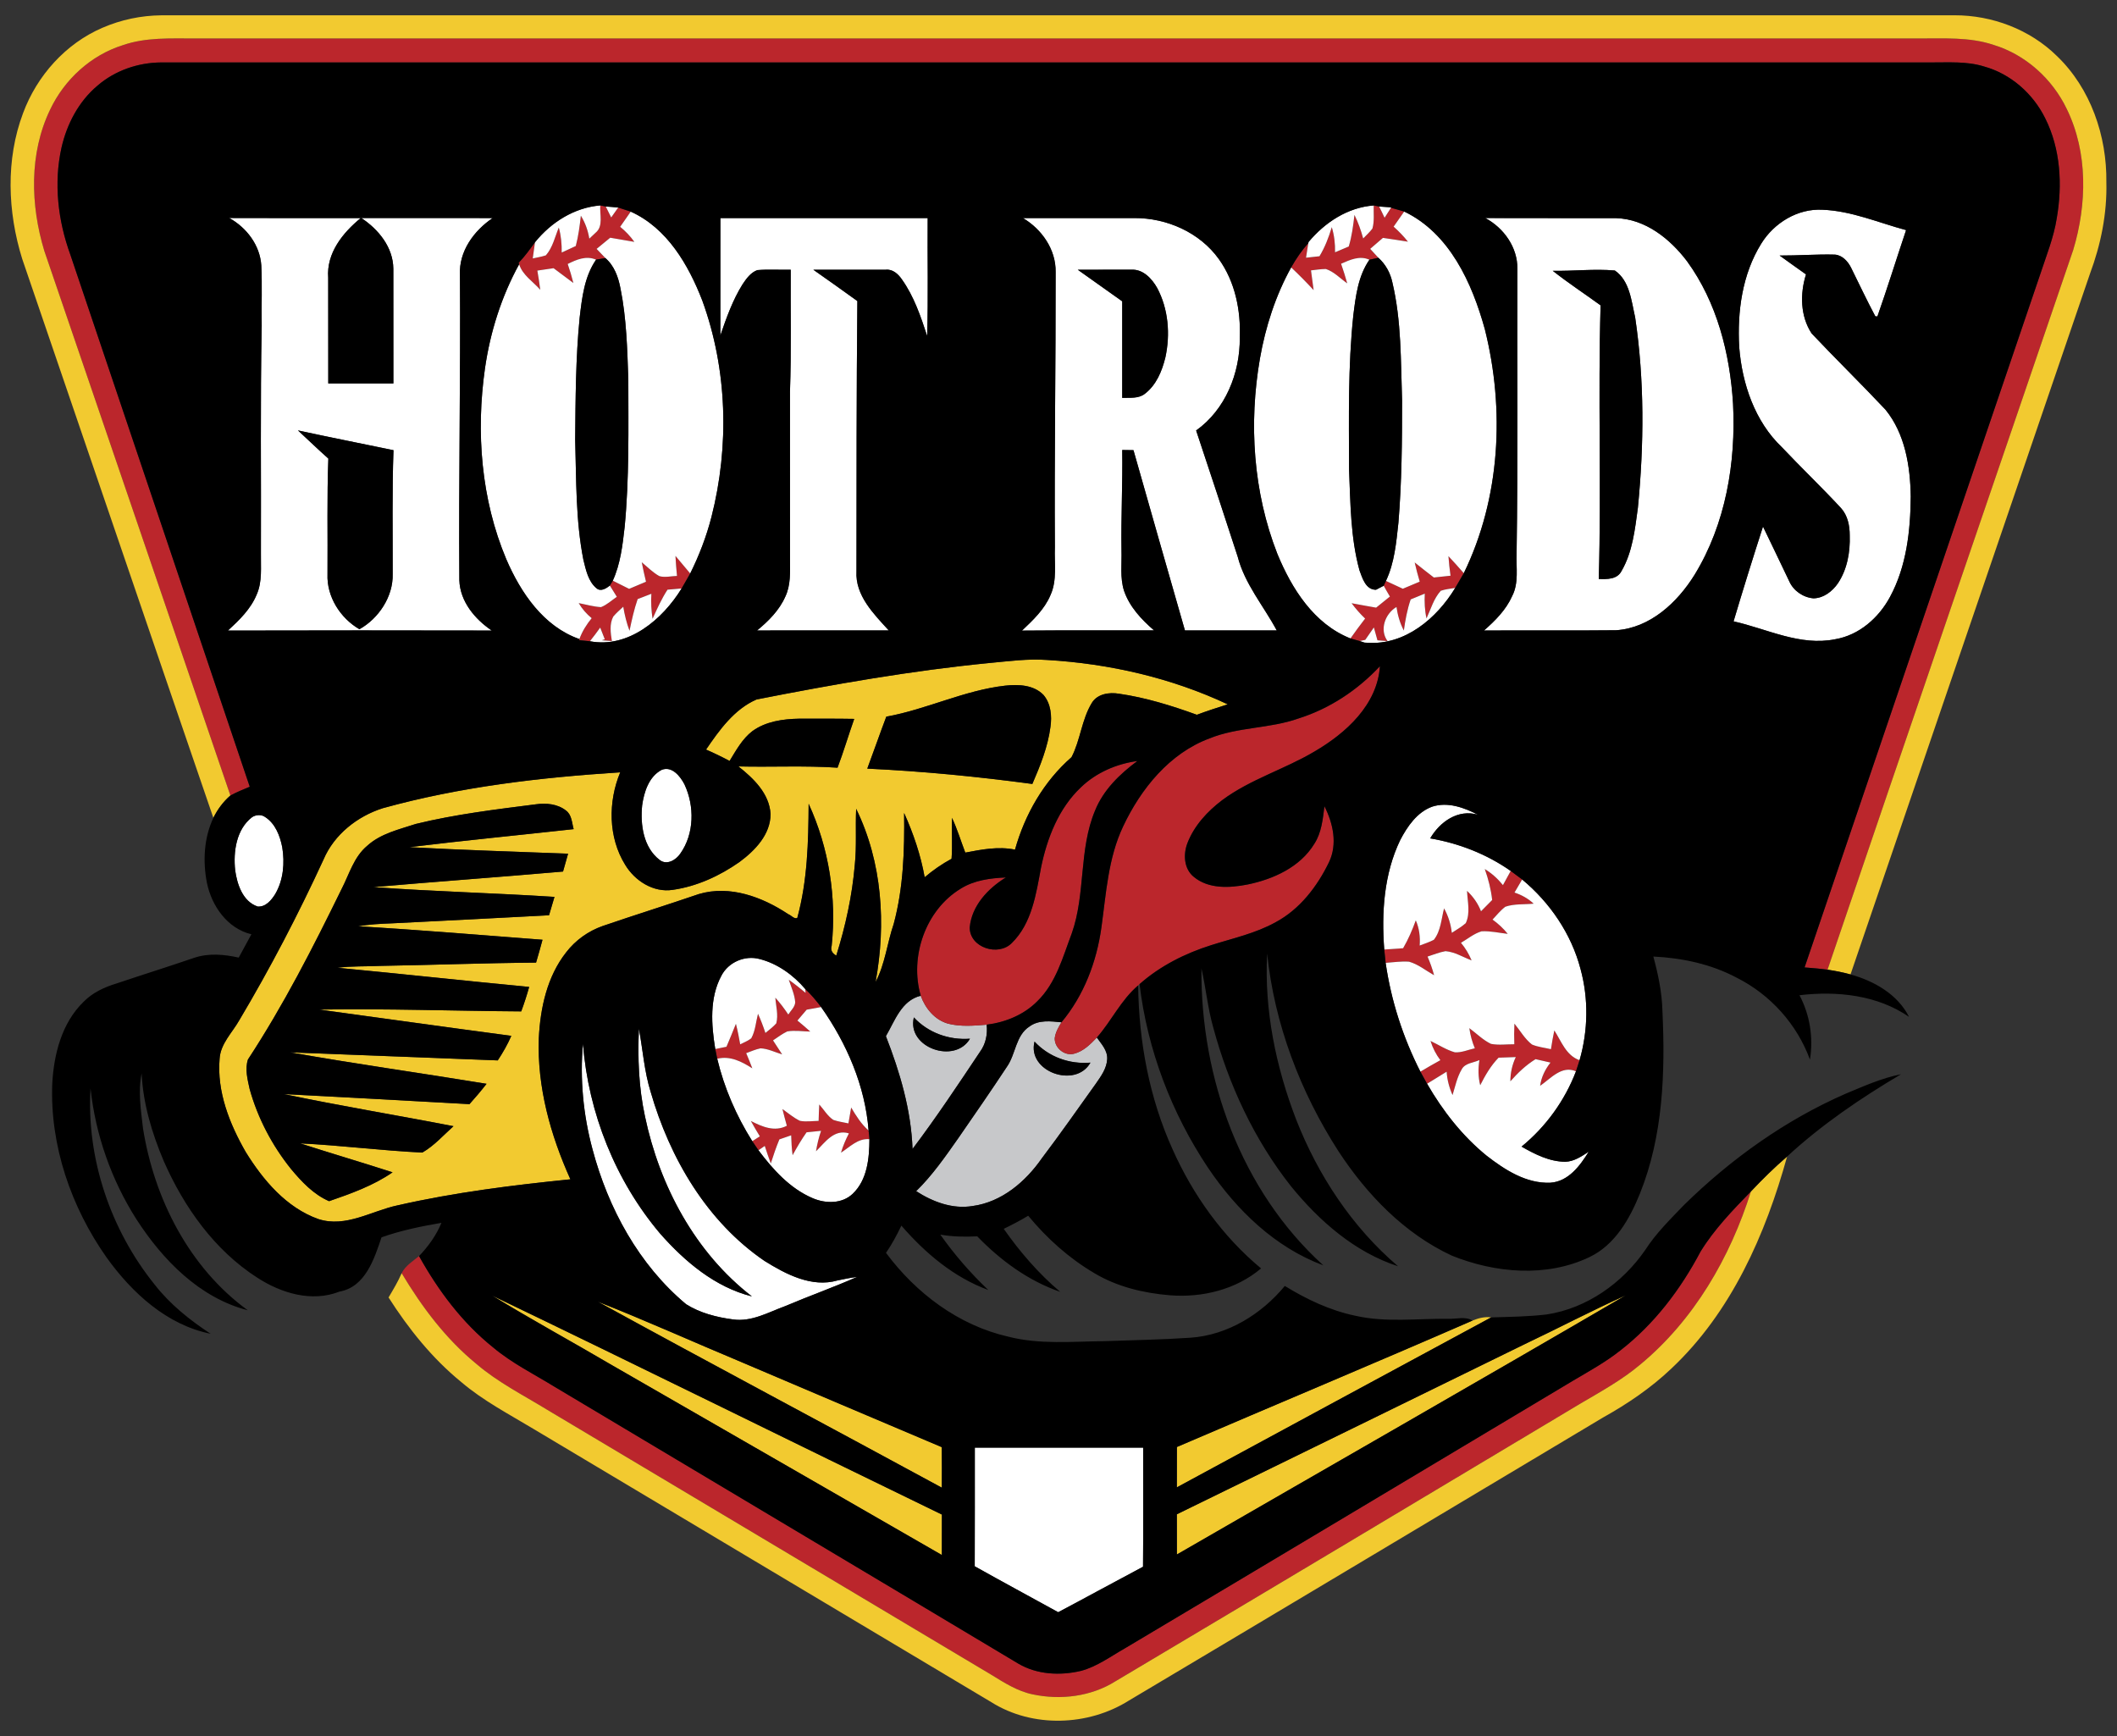 <?xml version="1.0" encoding="utf-8"?>
<!-- Generator: Adobe Illustrator 17.0.0, SVG Export Plug-In . SVG Version: 6.00 Build 0)  -->
<!DOCTYPE svg PUBLIC "-//W3C//DTD SVG 1.1//EN" "http://www.w3.org/Graphics/SVG/1.1/DTD/svg11.dtd">
<svg version="1.1" id="Layer_2" xmlns="http://www.w3.org/2000/svg" xmlns:xlink="http://www.w3.org/1999/xlink" x="0px" y="0px"
	 width="200px" height="164px" viewBox="0 0 200 164" style="enable-background:new 0 0 200 164;" xml:space="preserve">
<rect x="0" y="0" width="200" height="164" fill="#333333" stroke="none"/>
<path id="color3" style="fill:#C7C8CA;" d="M89.558,96.702c-1.255-0.359-2.144-1.445-2.573-2.636
	c-1.83,0.45-2.446,2.376-3.292,3.821c1.327,3.402,2.384,6.973,2.517,10.655c2.242-2.973,4.304-6.076,6.371-9.173
	c0.548-0.744,0.732-1.658,0.632-2.568C92.001,96.903,90.748,97.005,89.558,96.702z M86.337,96.115
	c1.355,1.458,3.322,2.157,5.299,2.013C90.203,100.568,85.644,98.964,86.337,96.115z M101.483,99.539
	c-0.901,0.249-1.861-0.537-1.839-1.456c0.067-0.551,0.35-1.044,0.636-1.507c-1.012-0.102-2.141-0.252-3.017,0.393
	c-1.321,0.851-1.29,2.607-2.136,3.807c-1.495,2.265-3.039,4.499-4.583,6.73c-1.231,1.75-2.455,3.521-3.99,5.022
	c1.569,1.013,3.442,1.719,5.334,1.403c2.748-0.371,5.002-2.296,6.538-4.507c1.754-2.317,3.419-4.697,5.11-7.061
	c0.484-0.696,1.019-1.428,1.065-2.308c0.048-0.809-0.546-1.428-0.978-2.039C103.016,98.645,102.356,99.315,101.483,99.539z
	 M97.735,98.399c1.352,1.459,3.312,2.158,5.282,1.988C101.63,102.871,97.009,101.246,97.735,98.399z"/>
<path id="color2" style="fill:#BB262C;" d="M23.596,74.323c-0.619,0.257-1.238,0.509-1.83,0.829
	C15.915,57.998,10.045,40.85,4.186,23.7c-1.309-4.318-1.446-9.202,0.547-13.336c1.348-2.853,3.858-5.155,6.881-6.1
	c2.169-0.749,4.494-0.628,6.75-0.631c54.298,0,108.593,0,162.891,0c2.365,0.014,4.794-0.158,7.075,0.605
	c3.035,0.922,5.572,3.216,6.932,6.069c2.004,4.114,1.902,8.992,0.604,13.305c-7.729,22.667-15.513,45.316-23.212,67.995
	c-0.722-0.099-1.446-0.159-2.17-0.215c7.43-21.84,14.85-43.679,22.275-65.517c0.569-1.737,1.267-3.448,1.55-5.263
	c0.545-3.153,0.364-6.54-1.092-9.439c-1.151-2.331-3.264-4.202-5.786-4.895c-1.642-0.51-3.379-0.368-5.072-0.379
	c-55.712,0-111.419,0-167.13,0C13.051,5.91,10.865,6.659,9.212,8.09c-1.772,1.482-2.894,3.625-3.401,5.856
	c-0.751,3.357-0.335,6.903,0.835,10.113C12.296,40.811,17.949,57.565,23.596,74.323z M51.04,27.376
	c-0.073-0.608-0.172-1.21-0.274-1.813c0.513-0.073,1.021-0.149,1.534-0.225c0.627,0.461,1.241,0.932,1.869,1.397
	c-0.156-0.605-0.33-1.205-0.535-1.796c0.839-0.419,1.75-0.811,2.681-0.407c0.22-0.039,0.659-0.113,0.876-0.15
	c-0.277-0.288-0.554-0.577-0.829-0.865c0.43-0.353,0.86-0.704,1.286-1.057c0.761,0.125,1.519,0.271,2.282,0.393
	c-0.381-0.535-0.833-1.013-1.342-1.425c0.333-0.479,0.666-0.953,1-1.434c-0.396-0.127-0.79-0.257-1.185-0.388
	c-0.221,0.311-0.444,0.624-0.661,0.938c-0.167-0.347-0.336-0.693-0.515-1.034c-0.127-0.026-0.385-0.077-0.514-0.103
	c-0.074,0.845,0.316,1.96-0.444,2.58c-0.147,0.141-0.447,0.418-0.594,0.56c-0.127-0.769-0.388-1.51-0.8-2.169
	c-0.107,0.964-0.232,1.925-0.479,2.865c-0.447,0.203-0.89,0.41-1.33,0.616c0.013-0.797-0.06-1.594-0.274-2.363
	c-0.368,0.884-0.572,1.886-1.22,2.626c-0.401,0.136-0.825,0.202-1.241,0.295c0.073-0.509,0.147-1.018,0.213-1.53
	c-0.487,0.67-0.967,1.349-1.548,1.943l0.051,0.133C49.365,25.995,50.359,26.592,51.04,27.376z M123.853,25.543
	c0.464-0.053,0.928-0.124,1.404-0.132c0.78,0.257,1.357,0.893,2.019,1.357c-0.175-0.625-0.367-1.241-0.58-1.852
	c0.849-0.373,1.757-0.798,2.678-0.378c0.28-0.06,0.564-0.122,0.849-0.184c-0.263-0.28-0.517-0.56-0.773-0.843
	c0.403-0.345,0.805-0.69,1.203-1.038c0.788,0.105,1.576,0.243,2.364,0.36c-0.409-0.512-0.865-0.984-1.355-1.42
	c0.333-0.475,0.668-0.953,0.999-1.427c-0.416-0.119-0.836-0.238-1.247-0.356c-0.204,0.316-0.405,0.631-0.606,0.944
	c-0.169-0.357-0.337-0.716-0.518-1.063c-0.129-0.026-0.381-0.077-0.509-0.099c-0.027,0.726,0.081,1.482-0.125,2.189
	c-0.259,0.339-0.575,0.628-0.87,0.931c-0.21-0.766-0.472-1.516-0.826-2.226c-0.113,1.004-0.246,2.014-0.537,2.984
	c-0.433,0.181-0.866,0.365-1.296,0.548c0.022-0.806-0.076-1.606-0.307-2.375c-0.286,0.956-0.643,1.892-1.163,2.748
	c-0.424,0.046-0.847,0.093-1.271,0.139c0.076-0.458,0.147-0.918,0.216-1.38c-0.631,0.698-1.156,1.479-1.622,2.294
	c0.735,0.69,1.44,1.405,2.124,2.146C124.025,26.785,123.942,26.165,123.853,25.543z M63.958,54.41
	c-0.552,0.013-1.127,0.173-1.666,0.019c-0.622-0.344-1.122-0.864-1.665-1.312c0.121,0.617,0.257,1.23,0.404,1.841
	c-0.534,0.22-1.065,0.447-1.596,0.673c-0.516-0.257-1.028-0.515-1.542-0.772c-0.068,0.116-0.203,0.345-0.275,0.461
	c0.219,0.351,0.439,0.704,0.658,1.06c-0.487,0.334-0.936,0.755-1.491,0.975c-0.718-0.036-1.41-0.246-2.112-0.378
	c0.322,0.543,0.738,1.02,1.227,1.422c-0.484,0.593-0.897,1.246-1.16,1.973l-0.041,0.105c0.257,0.023,0.774,0.073,1.032,0.099
	c0.341-0.419,0.66-0.857,0.975-1.293c0.108,0.275,0.326,0.829,0.433,1.106l-0.283,0.096c0.32,0.019,0.637,0.042,0.953,0.07
	c-0.122-0.754-0.244-1.603,0.128-2.308c0.282-0.342,0.625-0.631,0.947-0.933c0.13,0.772,0.314,1.538,0.591,2.273
	c0.21-1.009,0.432-2.019,0.768-2.994c0.433-0.165,0.864-0.335,1.296-0.502c-0.048,0.789-0.006,1.579,0.113,2.362
	c0.424-0.941,0.848-1.883,1.411-2.751c0.444-0.037,0.891-0.076,1.335-0.116c0.271-0.469,0.54-0.942,0.811-1.414
	c-0.46-0.554-0.924-1.109-1.393-1.658C63.844,53.148,63.9,53.779,63.958,54.41z M129.793,59.274c0.12,0.401,0.23,0.806,0.339,1.216
	c0.317,0.02,0.633,0.048,0.953,0.076c-0.78-1.061-0.242-2.582,0.844-3.224c0.113,0.772,0.327,1.53,0.695,2.223
	c0.139-0.993,0.32-1.985,0.647-2.938c0.443-0.181,0.885-0.363,1.332-0.546c-0.039,0.784-0.008,1.572,0.163,2.339
	c0.411-0.885,0.679-1.872,1.35-2.611c0.439-0.15,0.902-0.189,1.359-0.266c0.274-0.461,0.546-0.928,0.812-1.394
	c-0.478-0.544-0.954-1.086-1.45-1.609c0.044,0.617,0.109,1.233,0.197,1.847c-0.529,0.054-1.055,0.11-1.577,0.17
	c-0.612-0.467-1.208-0.945-1.808-1.421c0.139,0.608,0.297,1.213,0.475,1.813c-0.534,0.217-1.066,0.443-1.597,0.67
	c-0.535-0.243-1.063-0.492-1.596-0.741c-0.05,0.113-0.157,0.342-0.211,0.456c0.183,0.347,0.384,0.681,0.584,1.02
	c-0.436,0.348-0.871,0.696-1.302,1.05c-0.775-0.13-1.544-0.28-2.318-0.419c0.389,0.518,0.813,1.007,1.281,1.45
	c-0.478,0.614-0.94,1.241-1.387,1.878c0.217,0.062,0.652,0.184,0.87,0.246c0.132-0.028,0.395-0.084,0.527-0.113
	C129.245,60.051,129.521,59.661,129.793,59.274z M120.516,87.122c2.285-1.224,3.931-3.377,5.041-5.672
	c0.818-1.714,0.389-3.665-0.432-5.282c-0.155,1.216-0.27,2.497-0.958,3.552c-1.344,2.202-3.866,3.34-6.306,3.84
	c-1.686,0.33-3.685,0.444-5.085-0.727c-0.935-0.76-1.001-2.135-0.592-3.192c0.641-1.652,1.888-2.998,3.282-4.052
	c2.658-1.974,5.892-2.915,8.722-4.595c2.966-1.734,5.932-4.403,6.18-8.057c-2.103,2.248-4.731,3.999-7.671,4.929
	c-2.735,0.976-5.738,0.798-8.439,1.895c-3.78,1.411-6.479,4.762-8.156,8.32c-1.411,2.983-1.6,6.317-2.047,9.532
	c-0.45,3.25-1.655,6.431-3.775,8.965c-0.286,0.463-0.568,0.956-0.636,1.507c-0.023,0.919,0.937,1.705,1.839,1.456
	c0.874-0.223,1.533-0.894,2.141-1.524c1.387-1.572,2.278-3.549,3.903-4.924c0.03-0.027,0.097-0.09,0.132-0.121
	c1.94-1.717,4.301-2.901,6.761-3.679C116.473,88.638,118.616,88.18,120.516,87.122z M98.349,81.964
	c-0.467,2.485-0.862,5.265-2.754,7.118c-1.264,1.306-3.984,0.455-3.984-1.454c0.176-2.053,1.731-3.701,3.415-4.733
	c-1.467,0.065-2.985,0.257-4.255,1.052c-3.331,2.011-4.858,6.433-3.787,10.12c0.429,1.191,1.318,2.277,2.573,2.636
	c1.19,0.303,2.443,0.201,3.655,0.099c1.768-0.221,3.519-0.932,4.785-2.214c1.768-1.719,2.41-4.177,3.256-6.414
	c1.326-3.753,0.649-7.921,2.204-11.61c0.787-1.948,2.331-3.439,3.988-4.669c-1.97,0.269-3.886,1.094-5.328,2.483
	C100.011,76.368,98.921,79.178,98.349,81.964z M133.122,90.851c0.869,0.246,1.582,0.84,2.362,1.278
	c-0.161-0.602-0.371-1.19-0.617-1.762c0.561-0.183,1.111-0.407,1.697-0.512c0.879,0.074,1.652,0.566,2.465,0.872
	c-0.254-0.6-0.587-1.163-1.006-1.661c0.642-0.373,1.23-0.874,1.949-1.086c0.829-0.044,1.649,0.149,2.469,0.242
	c-0.414-0.518-0.9-0.965-1.435-1.349c0.391-0.416,0.751-0.871,1.211-1.216c0.855-0.291,1.784-0.198,2.673-0.288
	c-0.517-0.486-1.14-0.826-1.81-1.05c0.244-0.41,0.48-0.823,0.724-1.233c-0.364-0.269-0.727-0.54-1.083-0.808
	c-0.246,0.446-0.492,0.893-0.732,1.34c-0.484-0.602-1.056-1.117-1.717-1.519c0.339,0.947,0.587,1.923,0.698,2.925
	c-0.357,0.354-0.706,0.71-1.054,1.065c-0.287-0.738-0.746-1.388-1.32-1.928c0.043,1.006,0.333,2.097-0.121,3.051
	c-0.4,0.356-0.871,0.619-1.317,0.913c-0.093-0.814-0.336-1.594-0.732-2.31c-0.261,0.995-0.304,2.126-0.961,2.964
	c-0.428,0.231-0.895,0.373-1.345,0.548c0.065-0.814-0.039-1.629-0.366-2.381c-0.329,0.908-0.71,1.795-1.198,2.633
	c-0.594,0.042-1.189,0.084-1.782,0.124c0.044,0.419,0.086,0.837,0.132,1.259C131.641,90.911,132.383,90.793,133.122,90.851z
	 M71.074,100.924c-0.186-0.48-0.376-0.962-0.579-1.434c0.447-0.164,0.885-0.36,1.355-0.455c0.713,0.031,1.366,0.37,2.043,0.573
	c-0.283-0.447-0.573-0.888-0.863-1.323c0.437-0.297,0.865-0.616,1.345-0.848c0.719-0.121,1.451,0,2.175,0.014
	c-0.398-0.356-0.803-0.704-1.216-1.041c0.291-0.342,0.583-0.684,0.874-1.026c0.455-0.085,0.91-0.167,1.365-0.249
	c-0.463-0.6-0.943-1.188-1.501-1.705l0.037,0.367c-0.517-0.429-1.041-0.851-1.59-1.238c0.231,0.701,0.558,1.388,0.608,2.138
	c-0.036,0.455-0.427,0.775-0.654,1.148c-0.37-0.557-0.774-1.094-1.224-1.592c0.057,0.8,0.298,1.623,0.089,2.423
	c-0.306,0.343-0.674,0.616-1.027,0.908c-0.203-0.62-0.435-1.224-0.7-1.812c-0.201,0.772-0.246,1.605-0.637,2.318
	c-0.311,0.246-0.693,0.387-1.044,0.569c-0.116-0.651-0.242-1.301-0.406-1.94c-0.291,0.724-0.58,1.45-0.891,2.169
	c-0.353,0.071-0.707,0.142-1.06,0.215c0.062,0.303,0.125,0.611,0.186,0.916C68.98,99.716,70.077,100.291,71.074,100.924z
	 M137.228,103.45c0.252-0.82,0.425-1.683,0.867-2.43c0.323-0.607,1.113-0.607,1.671-0.874c-0.123,0.792-0.123,1.598,0.076,2.378
	c0.472-0.933,0.999-1.849,1.736-2.604c0.54-0.017,1.084-0.037,1.626-0.057c-0.339,0.718-0.513,1.496-0.513,2.29
	c0.702-0.798,1.475-1.536,2.381-2.093c0.467,0.108,0.937,0.215,1.41,0.323c-0.506,0.642-0.869,1.377-0.979,2.195
	c0.994-0.683,2.043-1.961,3.384-1.369c0.114-0.351,0.227-0.701,0.339-1.05c-1.277-0.45-1.716-1.776-2.384-2.816
	c-0.129,0.587-0.226,1.179-0.32,1.773c-0.599-0.141-1.224-0.201-1.792-0.441c-0.684-0.531-1.112-1.312-1.658-1.971
	c-0.032,0.648-0.034,1.296-0.01,1.946c-0.736-0.005-1.482,0.105-2.206-0.037c-0.767-0.367-1.366-0.987-2.044-1.484
	c0.09,0.652,0.266,1.295,0.52,1.902c-0.623,0.133-1.238,0.419-1.884,0.382c-0.82-0.232-1.538-0.716-2.303-1.075
	c0.202,0.656,0.515,1.267,0.931,1.815c-0.639,0.348-1.266,0.713-1.889,1.086c0.213,0.377,0.422,0.757,0.633,1.142
	c0.614-0.378,1.234-0.755,1.847-1.139C136.721,102.007,136.915,102.752,137.228,103.45z M80.153,106.127
	c-0.478-0.104-0.967-0.17-1.431-0.33c-0.549-0.371-0.889-0.973-1.324-1.457c-0.026,0.515-0.049,1.032-0.06,1.55
	c-0.587,0.008-1.184,0.107-1.765-0.004c-0.602-0.291-1.111-0.732-1.653-1.116c0.129,0.528,0.27,1.054,0.416,1.581
	c-1.163,0.605-2.331,0.09-3.4-0.452c0.272,0.49,0.555,0.973,0.849,1.451c-0.18,0.116-0.538,0.345-0.716,0.458
	c0.194,0.285,0.39,0.571,0.585,0.859c0.198-0.138,0.396-0.273,0.596-0.41c0.179,0.557,0.368,1.109,0.569,1.658
	c0.243-0.769,0.503-1.533,0.812-2.276c0.37-0.13,0.743-0.258,1.114-0.385c0.017,0.628,0.054,1.255,0.135,1.878
	c0.405-0.741,0.831-1.471,1.318-2.161c0.457-0.048,0.912-0.092,1.371-0.142c-0.217,0.629-0.37,1.273-0.478,1.932
	c0.863-0.848,1.706-2.12,3.11-1.691c-0.305,0.582-0.565,1.19-0.752,1.824c0.833-0.536,1.6-1.374,2.686-1.275
	c-0.017-0.274-0.042-0.546-0.079-0.814c-0.691-0.611-1.185-1.389-1.646-2.175C80.322,105.127,80.237,105.627,80.153,106.127z
	 M45.003,128.846c2.024,1.737,4.421,2.944,6.682,4.329c13.995,8.345,27.99,16.696,41.981,25.048c1.221,0.751,2.46,1.546,3.885,1.841
	c2.636,0.564,5.52,0.216,7.825-1.232c14.656-8.716,29.288-17.472,43.923-26.231c1.936-1.14,3.922-2.229,5.648-3.682
	c5.082-4.199,8.512-10.129,10.469-16.365c-1.717,1.765-3.453,3.563-4.751,5.666c-1.883,3.57-4.378,6.872-7.587,9.355
	c-1.4,1.114-2.976,1.972-4.507,2.88c-14.102,8.431-28.199,16.873-42.32,25.274c-1.338,0.761-2.609,1.708-4.113,2.113
	c-1.97,0.471-4.174,0.364-5.946-0.688c-14.584-8.729-29.188-17.416-43.778-26.135c-1.968-1.21-4.058-2.242-5.834-3.736
	c-2.916-2.335-5.184-5.376-6.99-8.622c-0.594,0.488-1.286,0.906-1.646,1.614C39.853,123.461,42.113,126.485,45.003,128.846z"/>
<path id="color1" style="fill:#F2CA30;" d="M197.449,25.854c-7.544,22.066-15.089,44.134-22.625,66.202
	c-0.713-0.2-1.442-0.339-2.171-0.449c7.699-22.679,15.483-45.328,23.212-67.995c1.299-4.313,1.4-9.191-0.604-13.305
	c-1.36-2.853-3.897-5.147-6.932-6.069c-2.281-0.763-4.71-0.591-7.075-0.605c-54.298,0-108.593,0-162.891,0
	c-2.256,0.003-4.581-0.119-6.75,0.631c-3.023,0.945-5.533,3.247-6.881,6.1C2.74,14.498,2.877,19.381,4.186,23.7
	c5.859,17.15,11.729,34.298,17.58,51.452c-0.675,0.582-1.216,1.312-1.608,2.112C14.118,59.666,8.122,42.052,2.095,24.449
	c-1.379-4.437-1.569-9.374,0.086-13.767c1.31-3.531,4.021-6.565,7.5-8.059c1.75-0.76,3.653-1.159,5.559-1.176
	c56.47-0.003,112.94,0,169.409-0.003c3.552-0.008,7.121,1.338,9.663,3.837c3.201,3.06,4.74,7.569,4.683,11.942
	C199.068,20.171,198.476,23.1,197.449,25.854z M98.926,62.348c5.874,0.347,11.729,1.685,17.064,4.193
	c-0.979,0.305-1.957,0.625-2.92,0.984c-2.386-0.863-4.83-1.626-7.346-1.988c-0.922-0.156-2.049,0.002-2.576,0.868
	c-0.961,1.572-1.077,3.509-1.916,5.124c-2.622,2.288-4.406,5.401-5.342,8.736c-1.575-0.325-3.149-0.014-4.696,0.28
	c-0.42-1.094-0.756-2.22-1.256-3.281c-0.048,1.289,0.057,2.579-0.042,3.865c-0.906,0.489-1.755,1.078-2.54,1.745
	c-0.375-2.099-1.065-4.129-1.942-6.071c0.045,3.512-0.064,7.07-0.984,10.48c-0.623,1.815-0.804,3.772-1.712,5.486
	c1.007-5.469,0.634-11.314-1.835-16.362c-0.08,1.761,0.056,3.529-0.127,5.285c-0.248,2.919-0.877,5.791-1.751,8.582
	c-0.359-0.203-0.573-0.5-0.435-0.925c0.478-4.567-0.257-9.246-2.177-13.42c-0.021,3.617-0.111,7.279-1.073,10.791
	c-0.288,0.133-0.579-0.263-0.85-0.356c-2.438-1.624-5.52-2.774-8.444-1.903c-3.026,1.035-6.08,1.985-9.102,3.023
	c-1.352,0.475-2.56,1.343-3.433,2.477c-1.807,2.29-2.447,5.262-2.588,8.118c-0.167,4.612,1.103,9.157,2.983,13.33
	c-5.469,0.554-10.942,1.238-16.309,2.457c-2.477,0.52-4.898,2.141-7.502,1.299c-3.028-1.078-5.22-3.68-6.864-6.34
	c-1.524-2.653-2.729-5.69-2.466-8.803c0.089-1.428,1.186-2.452,1.854-3.631c2.926-4.915,5.572-9.996,7.964-15.191
	c1.005-2.362,3.188-4.083,5.599-4.85c7.31-2.025,14.877-2.905,22.431-3.388c-1.154,2.772-1.142,6.145,0.469,8.736
	c0.916,1.521,2.673,2.647,4.496,2.366c2.274-0.325,4.427-1.315,6.298-2.627c1.464-1.083,2.944-2.599,2.94-4.544
	c-0.118-1.937-1.611-3.36-3.037-4.489c3.122,0.079,6.25-0.093,9.366,0.119c0.574-1.521,1.033-3.08,1.575-4.609
	c-1.735-0.031-3.472-0.017-5.209-0.02c-1.527,0.029-3.144,0.254-4.411,1.174c-0.956,0.732-1.536,1.812-2.155,2.819
	c-0.727-0.388-1.468-0.747-2.223-1.075c1.259-1.844,2.664-3.818,4.774-4.734c7.304-1.436,14.65-2.729,22.065-3.452
	C95.332,62.464,97.125,62.215,98.926,62.348z M38.665,80.032c5.169-0.633,10.353-1.131,15.53-1.705
	c-0.172-0.603-0.172-1.35-0.724-1.756c-0.794-0.626-1.871-0.727-2.841-0.589c-3.802,0.483-7.621,0.944-11.348,1.855
	c-1.59,0.526-3.312,0.902-4.587,2.061c-1.266,1.05-1.702,2.695-2.432,4.104c-2.688,5.494-5.48,10.966-8.839,16.088
	c-0.3,0.904-0.035,1.889,0.161,2.793c0.766,2.749,2.121,5.329,3.908,7.551c1.007,1.208,2.126,2.403,3.597,3.04
	c2.073-0.717,4.183-1.471,5.998-2.726c-2.905-0.938-5.832-1.798-8.735-2.735c3.854,0.187,7.693,0.685,11.545,0.869
	c1.121-0.644,1.992-1.638,2.944-2.492c-5.337-1.038-10.704-1.914-16.023-3.034c5.845,0.316,11.691,0.613,17.533,0.952
	c0.56-0.622,1.101-1.261,1.614-1.922c-6.181-1.015-12.39-1.878-18.561-2.972c6.54,0.246,13.078,0.512,19.619,0.761
	c0.486-0.739,0.931-1.507,1.28-2.32c-6.05-0.803-12.097-1.654-18.149-2.48c6.361-0.105,12.724,0.128,19.086,0.17
	c0.283-0.758,0.531-1.53,0.75-2.311c-6.039-0.577-12.07-1.236-18.109-1.81c1.348-0.175,2.709-0.11,4.063-0.178
	c4.901-0.082,9.798-0.272,14.698-0.308c0.215-0.719,0.414-1.44,0.609-2.16c-5.809-0.442-11.614-0.931-17.431-1.273
	c1.053-0.181,2.117-0.238,3.181-0.277c4.955-0.257,9.913-0.489,14.866-0.763c0.167-0.579,0.339-1.159,0.514-1.737
	c-5.704-0.37-11.423-0.506-17.123-0.924c5.975-0.52,11.956-0.947,17.932-1.47c0.155-0.563,0.32-1.126,0.477-1.686
	C48.667,80.456,43.662,80.304,38.665,80.032z M98.581,65.65c-0.922-0.956-2.376-1.015-3.614-0.877
	c-3.871,0.438-7.417,2.24-11.235,2.93c-0.619,1.628-1.185,3.277-1.797,4.909c5.216,0.243,10.419,0.752,15.595,1.448
	c0.746-1.725,1.462-3.498,1.708-5.376C99.391,67.646,99.285,66.476,98.581,65.65z M165.417,112.555
	c-1.958,6.236-5.388,12.165-10.469,16.365c-1.726,1.453-3.712,2.542-5.648,3.682c-14.634,8.759-29.267,17.515-43.923,26.231
	c-2.305,1.448-5.189,1.795-7.825,1.232c-1.425-0.295-2.664-1.091-3.885-1.841c-13.991-8.351-27.986-16.703-41.981-25.048
	c-2.261-1.385-4.658-2.592-6.682-4.329c-2.89-2.361-5.15-5.385-7.058-8.569c-0.343,0.799-0.794,1.543-1.237,2.294
	c1.896,2.967,4.126,5.755,6.866,7.989c2.082,1.774,4.519,3.04,6.852,4.445c14.405,8.605,28.819,17.194,43.223,25.796
	c3.885,2.45,9.157,2.274,13.008-0.154c14.943-8.888,29.858-17.82,44.783-26.733c2.318-1.294,4.526-2.79,6.454-4.622
	c5.662-5.322,8.897-12.662,10.939-20.035C167.631,110.29,166.503,111.404,165.417,112.555z M57.852,128.99
	c10.378,5.97,20.754,11.94,31.129,17.913c0.002-1.274,0-2.55,0.004-3.822c-14.177-6.867-28.29-13.868-42.49-20.689
	C50.226,124.68,54.079,126.77,57.852,128.99z M153.585,122.373c-3.239,1.457-6.385,3.114-9.595,4.636
	c-10.936,5.352-21.87,10.705-32.81,16.045c0.004,1.265,0.002,2.534,0.004,3.799C125.318,138.694,139.489,130.597,153.585,122.373z
	 M56.475,122.967c10.797,5.925,21.68,11.695,32.503,17.575c0.005-1.279,0.013-2.554-0.009-3.83
	c-6.3-2.655-12.583-5.346-18.878-8.015C65.546,126.801,61.056,124.77,56.475,122.967z M111.182,140.51
	c9.895-5.359,19.792-10.712,29.695-16.056c-0.611-0.086-1.199,0.07-1.757,0.297c-9.283,4.047-18.626,7.949-27.932,11.944
	C111.18,137.967,111.18,139.239,111.182,140.51z"/>
<path id="fill" style="fill:#FFFFFF;" d="M50.33,24.415c0.073-0.509,0.147-1.018,0.213-1.53c1.524-1.889,3.714-3.277,6.17-3.479
	c-0.074,0.845,0.316,1.96-0.444,2.58c-0.147,0.141-0.447,0.418-0.594,0.56c-0.127-0.769-0.388-1.51-0.8-2.169
	c-0.107,0.964-0.232,1.925-0.479,2.865c-0.447,0.203-0.89,0.41-1.33,0.616c0.013-0.797-0.06-1.594-0.274-2.363
	c-0.368,0.884-0.572,1.886-1.22,2.626C51.17,24.257,50.746,24.322,50.33,24.415z M58.404,19.605
	c-0.391-0.037-0.787-0.074-1.177-0.096c0.179,0.342,0.348,0.687,0.515,1.034C57.96,20.229,58.183,19.916,58.404,19.605z
	 M124.656,24.208c0.519-0.856,0.876-1.792,1.163-2.748c0.231,0.769,0.328,1.569,0.307,2.375c0.431-0.183,0.864-0.368,1.296-0.548
	c0.291-0.97,0.424-1.98,0.537-2.984c0.354,0.71,0.617,1.46,0.826,2.226c0.294-0.302,0.611-0.591,0.87-0.931
	c0.206-0.706,0.098-1.462,0.125-2.189c-2.463,0.184-4.611,1.6-6.161,3.456l-0.018,0.101c-0.07,0.461-0.141,0.922-0.216,1.38
	C123.809,24.302,124.232,24.254,124.656,24.208z M131.413,19.628l0.026-0.04c-0.387-0.031-0.768-0.057-1.151-0.079
	c0.181,0.347,0.349,0.707,0.518,1.063C131.007,20.259,131.209,19.944,131.413,19.628z M61.65,58.456
	c-0.12-0.783-0.161-1.572-0.113-2.362c-0.432,0.167-0.863,0.337-1.296,0.502c-0.336,0.975-0.559,1.985-0.768,2.994
	c-0.277-0.735-0.461-1.501-0.591-2.273c-0.322,0.302-0.665,0.591-0.947,0.933c-0.372,0.704-0.25,1.553-0.128,2.308
	c-0.317-0.029-0.633-0.051-0.953-0.07l0.283-0.096c-0.108-0.277-0.325-0.832-0.433-1.106c-0.315,0.436-0.633,0.874-0.975,1.293
	c3.653,0.687,6.871-2.07,8.667-4.988c-0.444,0.04-0.891,0.079-1.335,0.116C62.498,56.573,62.074,57.515,61.65,58.456z
	 M173.377,60.388c2.262-0.382,4.12-2.022,5.183-4.005c1.558-2.89,1.926-6.246,1.955-9.484c-0.047-2.862-0.533-5.921-2.392-8.204
	c-2.288-2.434-4.681-4.767-6.973-7.196c-1.075-1.632-1.106-3.753-0.531-5.577c-0.834-0.588-1.667-1.182-2.493-1.782
	c1.742,0.009,3.484-0.135,5.225-0.087c0.707,0.059,1.226,0.639,1.526,1.236c0.76,1.535,1.487,3.085,2.293,4.595
	c0.047,0.003,0.147,0.006,0.195,0.008c0.95-2.703,1.799-5.441,2.709-8.154c-2.606-0.699-5.155-1.816-7.884-1.923
	c-2.352-0.133-4.593,1.239-5.806,3.212c-1.795,2.893-2.265,6.419-2.075,9.764c0.271,3.464,1.476,7.03,4.043,9.471
	c1.83,1.936,3.759,3.777,5.572,5.734c0.633,0.693,0.828,1.665,0.825,2.582c0.053,1.567-0.231,3.204-1.115,4.527
	c-0.525,0.761-1.346,1.402-2.303,1.419c-0.983-0.079-1.904-0.716-2.298-1.62c-0.833-1.716-1.635-3.447-2.476-5.161
	c-0.96,2.975-1.89,5.961-2.781,8.956C166.938,59.403,170.057,61.064,173.377,60.388z M58.588,21.426
	c0.333-0.479,0.666-0.953,1-1.434c3.44,1.555,5.452,5.025,6.761,8.404c2.37,6.507,2.57,13.743,0.865,20.437
	c-0.475,1.846-1.159,3.636-2.008,5.342c-0.46-0.554-0.924-1.109-1.393-1.658c0.031,0.631,0.087,1.261,0.145,1.892
	c-0.552,0.013-1.127,0.173-1.666,0.019c-0.622-0.344-1.122-0.864-1.665-1.312c0.121,0.617,0.257,1.23,0.404,1.841
	c-0.534,0.22-1.065,0.447-1.596,0.673c-0.516-0.257-1.028-0.515-1.542-0.772c0.724-1.59,0.924-3.348,1.12-5.065
	c0.444-4.624,0.348-9.273,0.348-13.91c-0.099-2.889-0.169-5.805-0.744-8.651c-0.203-1.06-0.583-2.132-1.425-2.853
	c-0.277-0.288-0.554-0.577-0.829-0.865c0.43-0.353,0.86-0.704,1.286-1.057c0.761,0.125,1.519,0.271,2.282,0.393
	C59.549,22.316,59.097,21.839,58.588,21.426z M131.66,21.411c0.333-0.475,0.668-0.953,0.999-1.427
	c4.291,2.055,6.41,6.755,7.614,11.107c1.907,7.596,1.472,15.96-1.984,23.058c-0.478-0.544-0.954-1.086-1.45-1.609
	c0.044,0.617,0.109,1.233,0.197,1.847c-0.529,0.054-1.055,0.11-1.577,0.17c-0.612-0.467-1.208-0.945-1.808-1.421
	c0.139,0.608,0.297,1.213,0.475,1.813c-0.534,0.217-1.066,0.443-1.597,0.67c-0.535-0.243-1.063-0.492-1.596-0.741
	c0.812-1.713,0.976-3.634,1.179-5.494c0.315-3.84,0.351-7.7,0.346-11.554c-0.128-3.73-0.052-7.513-0.921-11.167
	c-0.191-0.888-0.638-1.699-1.317-2.31c-0.263-0.28-0.517-0.56-0.773-0.843c0.403-0.345,0.805-0.69,1.203-1.038
	c0.788,0.105,1.576,0.243,2.364,0.36C132.606,22.319,132.15,21.847,131.66,21.411z M43.396,54.813
	c-0.071-9.614,0.124-19.226,0.057-28.841c-0.113-2.223,1.32-4.182,3.09-5.372c-4.137,0.005-8.27,0.005-12.408-0.003
	c1.626,1.069,3.009,2.768,3.025,4.795c0.008,3.612,0,7.223,0.004,10.834c-2.05,0-4.101,0.003-6.151,0
	c-0.002-3.328,0.002-6.657-0.006-9.985c-0.181-2.327,1.377-4.253,3.071-5.638c-4.14-0.005-8.283,0.012-12.422-0.009
	c1.639,0.911,2.901,2.563,3.029,4.471c0.093,1.903,0.006,3.81,0.039,5.713c-0.141,7.163-0.045,14.329-0.074,21.494
	c-0.025,1.299,0.147,2.669-0.399,3.891c-0.559,1.374-1.648,2.421-2.719,3.407c8.307-0.023,16.618-0.02,24.926-0.003
	C44.86,58.488,43.464,56.824,43.396,54.813z M37.097,54.231c0.058,2.132-1.336,4.211-3.142,5.212
	c-1.804-1.047-3.102-3.077-3.014-5.203c0.029-3.64-0.06-7.279,0.079-10.918c-0.974-0.865-1.913-1.773-2.872-2.661
	c3.004,0.65,6.018,1.247,9.027,1.869C37.034,46.43,37.11,50.332,37.097,54.231z M70.15,26.861c-0.933,1.493-1.524,3.168-2.093,4.824
	c0-3.692,0-7.385,0-11.082c6.527,0,13.057,0,19.584,0c-0.029,3.712,0.061,7.428-0.049,11.139c-0.607-1.85-1.241-3.736-2.381-5.339
	c-0.345-0.507-0.872-0.998-1.533-0.922c-2.282-0.006-4.561,0.003-6.84,0c1.391,0.981,2.785,1.957,4.16,2.958
	c-0.085,8.512-0.076,17.024-0.083,25.536c-0.13,2.276,1.632,4.026,3.052,5.582c-4.149,0.003-8.297-0.005-12.443,0.003
	c1.075-0.887,2.099-1.902,2.669-3.201c0.518-1.089,0.445-2.324,0.442-3.497c-0.005-5.286,0-10.568-0.003-15.85
	c0.136-3.843,0.045-7.686,0.07-11.529c-1.052,0.02-2.103-0.054-3.153,0.034C70.919,25.745,70.51,26.324,70.15,26.861z
	 M113.003,40.667c2.771-1.974,4.152-5.421,4.124-8.755c0.103-2.596-0.443-5.297-1.977-7.435c-1.801-2.519-4.929-3.896-7.987-3.877
	c-3.507,0.005-7.013,0.005-10.522,0c1.782,1.054,3.122,2.972,3.088,5.093c0.013,8.667-0.124,17.331-0.071,26.001
	c-0.062,1.51,0.233,3.111-0.421,4.536c-0.568,1.343-1.649,2.358-2.687,3.342c4.161-0.039,8.32-0.006,12.478-0.02
	c-1.193-1.024-2.322-2.231-2.84-3.75c-0.39-1.233-0.198-2.539-0.237-3.809c-0.051-3.162,0.118-6.321,0.07-9.482
	c0.354,0.006,0.704,0.009,1.061,0.015c1.611,5.681,3.234,11.356,4.862,17.029c2.893-0.003,5.784,0,8.676,0
	c-1.243-2.315-3.025-4.386-3.693-6.973C115.635,48.607,114.327,44.634,113.003,40.667z M110.096,33.769
	c-0.314,1.283-0.854,2.604-1.935,3.43c-0.608,0.481-1.422,0.354-2.141,0.388c0-3.043,0-6.083,0-9.123
	c-1.4-0.995-2.8-1.985-4.196-2.98c1.683,0,3.368-0.012,5.053-0.005c1.106-0.068,1.949,0.843,2.446,1.727
	C110.384,29.199,110.574,31.583,110.096,33.769z M159.382,24.681c-1.604-2.118-3.931-3.99-6.696-4.072
	c-4.123-0.017-8.244,0.009-12.364-0.011c1.748,0.938,3.059,2.771,3.029,4.801c-0.031,8.956,0.062,17.914-0.073,26.87
	c-0.057,1.349,0.229,2.794-0.421,4.044c-0.577,1.303-1.605,2.327-2.661,3.252c4.156-0.03,8.312,0.02,12.471-0.026
	c3.228-0.209,5.802-2.622,7.43-5.246c2.938-4.802,3.912-10.593,3.629-16.153C163.436,33.401,162.21,28.566,159.382,24.681z
	 M154.736,47.973c-0.276,2.03-0.498,4.169-1.544,5.97c-0.417,0.811-1.374,0.775-2.151,0.753c0.252-8.611-0.082-17.239,0.172-25.849
	c-1.505-1.094-3.063-2.116-4.521-3.266c1.954,0.042,3.924-0.201,5.868-0.026c1.411,0.967,1.564,2.89,1.919,4.428
	C155.366,35.93,155.321,41.998,154.736,47.973z M55.898,58.4c-0.484,0.593-0.897,1.246-1.16,1.973
	c-3.393-1.188-5.543-4.38-6.907-7.542c-2.381-5.655-2.876-11.998-2.014-18.038c0.495-3.43,1.558-6.79,3.229-9.833
	c0.319,1.035,1.312,1.632,1.993,2.415c-0.073-0.608-0.172-1.21-0.274-1.813c0.513-0.073,1.021-0.149,1.534-0.225
	c0.627,0.461,1.241,0.932,1.869,1.397c-0.156-0.605-0.33-1.205-0.535-1.796c0.839-0.419,1.75-0.811,2.681-0.407
	c-1.106,1.6-1.329,3.586-1.551,5.47c-0.38,3.834-0.389,7.691-0.423,11.54c0.111,3.786,0.039,7.61,0.775,11.342
	c0.24,0.953,0.449,2.042,1.247,2.697c0.405,0.343,0.916,0,1.255-0.26c0.219,0.351,0.439,0.704,0.658,1.06
	c-0.487,0.334-0.936,0.755-1.491,0.975c-0.718-0.036-1.41-0.246-2.112-0.378C54.993,57.52,55.409,57.998,55.898,58.4z
	 M128.968,58.436c-0.478,0.614-0.94,1.241-1.387,1.878c-3.451-1.366-5.555-4.708-6.908-7.997c-2.283-5.831-2.71-12.306-1.644-18.448
	c0.527-3.001,1.474-5.939,2.95-8.608c0.735,0.69,1.44,1.405,2.124,2.146c-0.078-0.622-0.16-1.241-0.25-1.864
	c0.464-0.053,0.928-0.124,1.404-0.132c0.78,0.257,1.357,0.893,2.019,1.357c-0.175-0.625-0.367-1.241-0.58-1.852
	c0.849-0.373,1.757-0.798,2.678-0.378c-1.065,1.535-1.295,3.433-1.518,5.237c-0.515,4.842-0.415,9.716-0.405,14.577
	c0.135,3.184,0.135,6.43,0.984,9.527c0.273,0.738,0.589,1.842,1.56,1.836c0.183-0.097,0.548-0.283,0.73-0.379
	c0.183,0.347,0.384,0.681,0.584,1.02c-0.436,0.348-0.871,0.696-1.302,1.05c-0.775-0.13-1.544-0.28-2.318-0.419
	C128.076,57.504,128.5,57.993,128.968,58.436z M129.185,60.722l-0.28-0.014c-0.113-0.037-0.34-0.11-0.452-0.148
	c0.132-0.028,0.395-0.084,0.527-0.113c0.267-0.396,0.542-0.786,0.814-1.173c0.12,0.401,0.23,0.806,0.339,1.216
	c0.317,0.02,0.633,0.048,0.953,0.076c-0.78-1.061-0.242-2.582,0.844-3.224c0.113,0.772,0.327,1.53,0.695,2.223
	c0.139-0.993,0.32-1.985,0.647-2.938c0.443-0.181,0.885-0.363,1.332-0.546c-0.039,0.784-0.008,1.572,0.163,2.339
	c0.411-0.885,0.679-1.872,1.35-2.611c0.439-0.15,0.902-0.189,1.359-0.266C135.733,58.42,132.74,60.962,129.185,60.722z
	 M64.669,74.111c0.957,2.036,0.929,4.669-0.403,6.535c-0.405,0.605-1.281,1.122-1.949,0.591c-1.541-1.182-1.833-3.34-1.651-5.153
	c0.175-1.263,0.635-2.72,1.84-3.353C63.474,72.332,64.28,73.345,64.669,74.111z M132.557,89.579
	c-0.594,0.042-1.189,0.084-1.782,0.124c-0.268-3.493-0.03-7.144,1.509-10.344c0.676-1.29,1.59-2.63,3.014-3.153
	c1.475-0.481,3.021,0.087,4.332,0.764c-1.88-0.56-3.602,0.667-4.513,2.231c2.718,0.464,5.341,1.49,7.604,3.077
	c-0.246,0.446-0.492,0.893-0.732,1.34c-0.484-0.602-1.056-1.117-1.717-1.519c0.339,0.947,0.587,1.923,0.698,2.925
	c-0.357,0.354-0.706,0.71-1.054,1.065c-0.287-0.738-0.746-1.388-1.32-1.928c0.043,1.006,0.333,2.097-0.121,3.051
	c-0.4,0.356-0.871,0.619-1.317,0.913c-0.093-0.814-0.336-1.594-0.732-2.31c-0.261,0.995-0.304,2.126-0.961,2.964
	c-0.428,0.231-0.895,0.373-1.345,0.548c0.065-0.814-0.039-1.629-0.366-2.381C133.426,87.855,133.044,88.742,132.557,89.579z
	 M24.34,85.64c-1.408-0.478-1.939-2.096-2.123-3.434c-0.186-1.762,0.107-3.862,1.6-5.011c0.36-0.235,0.883-0.271,1.238-0.008
	c0.964,0.625,1.4,1.776,1.611,2.856c0.246,1.481,0.107,3.097-0.662,4.414C25.643,85.038,25.101,85.702,24.34,85.64z
	 M136.077,100.155c-0.639,0.348-1.266,0.713-1.889,1.086c-1.64-3.221-2.765-6.701-3.283-10.279c0.735-0.051,1.477-0.169,2.216-0.111
	c0.869,0.246,1.582,0.84,2.362,1.278c-0.161-0.602-0.371-1.19-0.617-1.762c0.561-0.183,1.111-0.407,1.697-0.512
	c0.879,0.074,1.652,0.566,2.465,0.872c-0.254-0.6-0.587-1.163-1.006-1.661c0.642-0.373,1.23-0.874,1.949-1.086
	c0.829-0.044,1.649,0.149,2.469,0.242c-0.414-0.518-0.9-0.965-1.435-1.349c0.391-0.416,0.751-0.871,1.211-1.216
	c0.855-0.291,1.784-0.198,2.673-0.288c-0.517-0.486-1.14-0.826-1.81-1.05c0.244-0.41,0.48-0.823,0.724-1.233
	c2.628,2.18,4.646,5.139,5.515,8.455c0.769,2.808,0.715,5.825-0.091,8.619c-1.277-0.45-1.716-1.776-2.384-2.816
	c-0.129,0.587-0.226,1.179-0.32,1.773c-0.599-0.141-1.224-0.201-1.792-0.441c-0.684-0.531-1.112-1.312-1.658-1.971
	c-0.032,0.648-0.034,1.296-0.01,1.946c-0.736-0.005-1.482,0.105-2.206-0.037c-0.767-0.367-1.366-0.987-2.044-1.484
	c0.09,0.652,0.266,1.295,0.52,1.902c-0.623,0.133-1.238,0.419-1.884,0.382c-0.82-0.232-1.538-0.716-2.303-1.075
	C135.348,98.995,135.662,99.607,136.077,100.155z M68.632,98.888c-0.353,0.071-0.707,0.142-1.06,0.215
	c-0.374-2.296-0.557-4.827,0.588-6.943c0.67-1.274,2.217-1.936,3.609-1.56c1.686,0.43,3.193,1.519,4.303,2.83l0.037,0.367
	c-0.517-0.429-1.041-0.851-1.59-1.238c0.231,0.701,0.558,1.388,0.608,2.138c-0.036,0.455-0.427,0.775-0.654,1.148
	c-0.37-0.557-0.774-1.094-1.224-1.592c0.057,0.8,0.298,1.623,0.089,2.423c-0.306,0.343-0.674,0.616-1.027,0.908
	c-0.203-0.62-0.435-1.224-0.7-1.812c-0.201,0.772-0.246,1.605-0.637,2.318c-0.311,0.246-0.693,0.387-1.044,0.569
	c-0.116-0.651-0.242-1.301-0.406-1.94C69.232,97.444,68.943,98.169,68.632,98.888z M76.208,95.385
	c0.455-0.085,0.91-0.167,1.365-0.249c2.421,3.43,4.163,7.451,4.486,11.667c-0.691-0.611-1.185-1.389-1.646-2.175
	c-0.091,0.499-0.176,0.999-0.26,1.499c-0.478-0.104-0.967-0.17-1.431-0.33c-0.549-0.371-0.889-0.973-1.324-1.457
	c-0.026,0.515-0.049,1.032-0.06,1.55c-0.587,0.008-1.184,0.107-1.765-0.004c-0.602-0.291-1.111-0.732-1.653-1.116
	c0.129,0.528,0.27,1.054,0.416,1.581c-1.163,0.605-2.331,0.09-3.4-0.452c0.272,0.49,0.555,0.973,0.849,1.451
	c-0.18,0.116-0.538,0.345-0.716,0.458c-1.51-2.398-2.653-5.029-3.312-7.788c1.222-0.303,2.32,0.271,3.317,0.905
	c-0.186-0.48-0.376-0.962-0.579-1.434c0.447-0.164,0.885-0.36,1.355-0.455c0.713,0.031,1.366,0.37,2.043,0.573
	c-0.283-0.447-0.573-0.888-0.863-1.323c0.437-0.297,0.865-0.616,1.345-0.848c0.719-0.121,1.451,0,2.175,0.014
	c-0.398-0.356-0.803-0.704-1.216-1.041C75.625,96.069,75.916,95.727,76.208,95.385z M71.033,122.47
	c-5.37-4.143-8.73-10.463-10.104-17.024c-0.586-2.715-0.695-5.506-0.567-8.271c0.364,1.996,0.504,4.037,1.112,5.989
	c1.798,6.239,5.314,12.254,10.763,15.963c2.021,1.256,4.451,2.536,6.888,1.836c0.614-0.131,1.228-0.255,1.85-0.334
	c-2.235,0.989-4.545,1.803-6.792,2.759c-1.601,0.582-3.184,1.516-4.951,1.256c-1.53-0.203-3.101-0.603-4.412-1.433
	c-4.47-3.729-7.372-9.081-8.849-14.654c-0.871-3.236-1.193-6.617-0.899-9.951c0.521,6.538,3.06,12.928,7.304,17.946
	C64.704,119.186,67.549,121.597,71.033,122.47z M147.889,109.752c0.831-0.028,1.527-0.515,2.202-0.949
	c-0.822,1.331-1.928,2.822-3.628,2.928c-2.27,0.096-4.299-1.216-6.02-2.553c-2.299-1.87-4.145-4.24-5.622-6.796
	c0.614-0.378,1.234-0.755,1.847-1.139c0.051,0.763,0.246,1.508,0.559,2.206c0.252-0.82,0.425-1.683,0.867-2.43
	c0.323-0.607,1.113-0.607,1.671-0.874c-0.123,0.792-0.123,1.598,0.076,2.378c0.472-0.933,0.999-1.849,1.736-2.604
	c0.54-0.017,1.084-0.037,1.626-0.057c-0.339,0.718-0.513,1.496-0.513,2.29c0.702-0.798,1.475-1.536,2.381-2.093
	c0.467,0.108,0.937,0.215,1.41,0.323c-0.506,0.642-0.869,1.377-0.979,2.195c0.994-0.683,2.043-1.961,3.384-1.369
	c-1.056,2.768-2.847,5.237-5.14,7.112C145.016,109.046,146.388,109.749,147.889,109.752z M79.451,108.893
	c0.833-0.536,1.6-1.374,2.686-1.275c-0.008,1.804-0.198,3.851-1.586,5.166c-1.006,0.958-2.563,0.931-3.775,0.41
	c-2.144-0.911-3.75-2.703-5.122-4.528c0.198-0.138,0.396-0.273,0.596-0.41c0.179,0.557,0.368,1.109,0.569,1.658
	c0.243-0.769,0.503-1.533,0.812-2.276c0.37-0.13,0.743-0.258,1.114-0.385c0.017,0.628,0.054,1.255,0.135,1.878
	c0.405-0.741,0.831-1.471,1.318-2.161c0.457-0.048,0.912-0.092,1.371-0.142c-0.217,0.629-0.37,1.273-0.478,1.932
	c0.863-0.848,1.706-2.12,3.11-1.691C79.898,107.651,79.638,108.259,79.451,108.893z M99.972,152.306
	c-2.63-1.445-5.268-2.873-7.886-4.338c0.019-3.739,0.002-7.473,0.008-11.21c5.301-0.006,10.604-0.002,15.903-0.002
	c-0.006,3.752,0.023,7.501-0.012,11.254C105.307,149.429,102.651,150.889,99.972,152.306z"/>
<path id="outline" d="M170.484,91.392c7.43-21.84,14.85-43.679,22.275-65.517c0.569-1.737,1.267-3.448,1.55-5.263
	c0.545-3.153,0.364-6.54-1.092-9.439c-1.151-2.331-3.264-4.202-5.786-4.895c-1.642-0.51-3.379-0.368-5.072-0.379
	c-55.712,0-111.419,0-167.13,0C13.051,5.91,10.865,6.659,9.212,8.09c-1.772,1.482-2.894,3.625-3.401,5.856
	c-0.751,3.357-0.335,6.903,0.835,10.113c5.65,16.752,11.303,33.507,16.949,50.264c-0.619,0.257-1.238,0.509-1.83,0.829
	c-0.675,0.582-1.216,1.312-1.608,2.112c-0.894,1.898-1.007,4.101-0.608,6.14c0.452,2.189,1.93,4.311,4.202,4.857
	c-0.404,0.73-0.796,1.471-1.197,2.203c-1.377-0.304-2.833-0.438-4.194,0.015c-2.451,0.842-4.925,1.612-7.383,2.44
	c-1.139,0.347-2.258,0.871-3.099,1.739c-2.036,1.988-2.783,4.912-2.938,7.669c-0.242,5.869,1.776,11.716,5.142,16.484
	c2.394,3.326,5.678,6.354,9.815,7.189c-1.973-1.296-3.84-2.786-5.296-4.659c-4.155-5.162-6.44-11.887-6.049-18.521
	c0.475,4.38,1.962,8.633,4.327,12.348c2.481,3.848,5.965,7.435,10.53,8.614c-5.522-4.012-8.84-10.533-9.897-17.179
	c-0.196-1.719-0.484-3.478-0.133-5.192c0.144,2.872,0.984,5.673,2.106,8.308c1.906,4.329,4.782,8.383,8.807,10.974
	c2.27,1.472,5.152,2.356,7.782,1.323c2.44-0.435,3.282-3.084,3.97-5.125c1.836-0.654,3.75-1.042,5.664-1.372
	c-0.487,1.178-1.241,2.222-2.118,3.144c1.806,3.246,4.074,6.287,6.99,8.622c1.776,1.494,3.866,2.526,5.834,3.736
	c14.589,8.718,29.194,17.405,43.778,26.135c1.773,1.052,3.976,1.159,5.946,0.688c1.504-0.405,2.775-1.352,4.113-2.113
	c14.121-8.401,28.218-16.843,42.32-25.274c1.532-0.908,3.107-1.766,4.507-2.88c3.209-2.483,5.704-5.785,7.587-9.355
	c1.298-2.103,3.035-3.901,4.751-5.666c1.086-1.151,2.214-2.265,3.416-3.297c3.262-3.011,6.953-5.517,10.767-7.777
	c-1.83,0.365-3.539,1.132-5.251,1.847c-5.696,2.492-10.828,6.165-15.256,10.508c-1.294,1.349-2.647,2.667-3.662,4.25
	c-2.158,3.126-5.514,5.51-9.309,6.089c-1.74,0.206-3.495,0.225-5.246,0.279c-9.903,5.343-19.8,10.697-29.695,16.056
	c-0.002-1.271-0.002-2.543,0.006-3.815c9.306-3.995,18.649-7.897,27.932-11.944c-0.689-0.422-1.535-0.131-2.29-0.168
	c-2.93-0.032-5.904,0.373-8.791-0.288c-2.378-0.497-4.598-1.549-6.655-2.813c-2.204,2.669-5.394,4.64-8.892,4.889
	c-2.724,0.186-5.456,0.232-8.182,0.327c-3.02,0.028-6.087,0.333-9.051-0.425c-4.683-1.066-8.721-4.104-11.551-7.917
	c0.558-0.817,1.027-1.686,1.451-2.574c2.242,2.592,4.956,4.886,8.209,6.082c-1.677-1.591-3.195-3.342-4.53-5.231
	c1.151,0.199,2.322,0.223,3.487,0.161c2.201,2.276,4.83,4.207,7.841,5.246c-2.045-1.728-3.8-3.764-5.336-5.953
	c0.787-0.381,1.561-0.785,2.311-1.238c1.755,2.127,3.839,4.004,6.22,5.407c2.157,1.303,4.669,1.901,7.16,2.107
	c3.051,0.243,6.252-0.531,8.619-2.537c-3.634-3.015-6.444-6.957-8.362-11.255c-2.197-4.849-3.184-10.174-3.25-15.479
	c-1.625,1.375-2.516,3.351-3.903,4.924c0.432,0.611,1.026,1.23,0.978,2.039c-0.046,0.879-0.581,1.612-1.065,2.308
	c-1.691,2.364-3.357,4.744-5.11,7.061c-1.537,2.211-3.79,4.136-6.538,4.507c-1.892,0.317-3.764-0.389-5.334-1.403
	c1.536-1.501,2.76-3.272,3.99-5.022c1.544-2.231,3.089-4.465,4.583-6.73c0.846-1.2,0.814-2.955,2.136-3.807
	c0.876-0.644,2.005-0.495,3.017-0.393c2.12-2.534,3.325-5.715,3.775-8.965c0.447-3.215,0.636-6.549,2.047-9.532
	c1.677-3.557,4.376-6.909,8.156-8.32c2.701-1.097,5.704-0.919,8.439-1.895c2.94-0.93,5.568-2.681,7.671-4.929
	c-0.248,3.654-3.214,6.324-6.18,8.057c-2.83,1.68-6.064,2.621-8.722,4.595c-1.394,1.055-2.64,2.401-3.282,4.052
	c-0.409,1.057-0.343,2.432,0.592,3.192c1.4,1.172,3.399,1.058,5.085,0.727c2.44-0.501,4.963-1.638,6.306-3.84
	c0.689-1.055,0.803-2.336,0.958-3.552c0.82,1.617,1.25,3.568,0.432,5.282c-1.111,2.296-2.756,4.448-5.041,5.672
	c-1.9,1.058-4.043,1.516-6.097,2.169c-2.46,0.778-4.821,1.962-6.761,3.679c0.739,6.195,3.017,12.185,6.479,17.365
	c2.684,3.979,6.317,7.506,10.882,9.204c-7.774-7.037-11.6-17.704-11.515-28.057c0.422,1.85,0.593,3.749,1.114,5.579
	c1.459,5.41,3.873,10.611,7.357,15.018c2.671,3.28,6.018,6.215,10.102,7.545c-4.34-3.699-7.56-8.594-9.631-13.879
	c-1.911-4.971-3.014-10.324-2.733-15.66c0.685,6.648,3.129,13.072,6.739,18.677c2.679,4.092,6.227,7.779,10.712,9.861
	c4.087,1.646,8.93,2.081,12.994,0.139c2.424-1.154,3.809-3.617,4.773-6.005c2.192-5.448,2.398-11.439,2.127-17.23
	c-0.043-1.753-0.402-3.475-0.859-5.161c2.72,0.13,5.448,0.71,7.866,1.994c3.182,1.595,5.706,4.395,6.929,7.742
	c0.334-2.073-0.006-4.227-0.988-6.082c3.534-0.419,7.349-0.026,10.349,2.044c-1.082-2.135-3.296-3.39-5.53-4.007
	c-0.713-0.2-1.442-0.339-2.171-0.449C171.932,91.508,171.208,91.448,170.484,91.392z M68.057,20.603c6.527,0,13.057,0,19.584,0
	c-0.029,3.712,0.061,7.428-0.049,11.139c-0.607-1.85-1.241-3.736-2.381-5.339c-0.345-0.507-0.872-0.998-1.533-0.922
	c-2.282-0.006-4.561,0.003-6.84,0c1.391,0.981,2.785,1.957,4.16,2.958c-0.085,8.512-0.076,17.024-0.083,25.536
	c-0.13,2.276,1.632,4.026,3.052,5.582c-4.149,0.003-8.297-0.005-12.443,0.003c1.075-0.887,2.099-1.902,2.669-3.201
	c0.518-1.089,0.445-2.324,0.442-3.497c-0.005-5.286,0-10.568-0.003-15.85c0.136-3.843,0.045-7.686,0.07-11.529
	c-1.052,0.02-2.103-0.054-3.153,0.034c-0.631,0.23-1.04,0.81-1.4,1.346c-0.933,1.493-1.524,3.168-2.093,4.824
	C68.057,27.992,68.057,24.299,68.057,20.603z M50.543,22.885c1.524-1.889,3.714-3.277,6.17-3.479
	c0.13,0.026,0.387,0.077,0.514,0.103c0.389,0.022,0.786,0.059,1.177,0.096c0.395,0.13,0.788,0.26,1.185,0.388
	c3.44,1.555,5.452,5.025,6.761,8.404c2.37,6.507,2.57,13.743,0.865,20.437c-0.475,1.846-1.159,3.636-2.008,5.342
	c-0.271,0.472-0.539,0.944-0.811,1.414c-1.796,2.919-5.014,5.675-8.667,4.988c-0.258-0.026-0.775-0.076-1.032-0.099l0.041-0.105
	c-3.393-1.188-5.543-4.38-6.907-7.542c-2.381-5.655-2.876-11.998-2.014-18.038c0.495-3.43,1.558-6.79,3.229-9.833l-0.051-0.133
	C49.576,24.234,50.056,23.555,50.543,22.885z M64.266,80.646c-0.405,0.605-1.281,1.122-1.949,0.591
	c-1.541-1.182-1.833-3.34-1.651-5.153c0.175-1.263,0.635-2.72,1.84-3.353c0.967-0.399,1.774,0.613,2.163,1.38
	C65.626,76.147,65.598,78.78,64.266,80.646z M21.532,59.57c1.071-0.987,2.16-2.033,2.719-3.407c0.546-1.222,0.374-2.592,0.399-3.891
	c0.029-7.165-0.067-14.331,0.074-21.494c-0.034-1.903,0.054-3.809-0.039-5.713c-0.128-1.908-1.389-3.56-3.029-4.471
	c4.139,0.021,8.282,0.003,12.422,0.009c-1.693,1.385-3.251,3.312-3.071,5.638c0.008,3.329,0.004,6.657,0.006,9.985
	c2.05,0.003,4.1,0,6.151,0c-0.004-3.611,0.004-7.222-0.004-10.834c-0.016-2.027-1.4-3.727-3.025-4.795
	c4.137,0.008,8.271,0.008,12.408,0.003c-1.77,1.191-3.203,3.15-3.09,5.372c0.067,9.615-0.128,19.227-0.057,28.841
	c0.068,2.011,1.464,3.674,3.062,4.754C38.151,59.55,29.84,59.548,21.532,59.57z M22.216,82.207c-0.186-1.762,0.107-3.862,1.6-5.011
	c0.36-0.235,0.883-0.271,1.238-0.008c0.964,0.625,1.4,1.776,1.611,2.856c0.246,1.481,0.107,3.097-0.662,4.414
	c-0.361,0.58-0.904,1.244-1.665,1.182C22.932,85.162,22.4,83.544,22.216,82.207z M143.99,127.009
	c3.21-1.522,6.356-3.179,9.595-4.636c-14.096,8.224-28.267,16.321-42.401,24.48c-0.002-1.265,0-2.534-0.004-3.799
	C122.12,137.715,133.054,132.361,143.99,127.009z M92.095,136.758c5.301-0.006,10.604-0.002,15.903-0.002
	c-0.006,3.752,0.023,7.501-0.012,11.254c-2.68,1.419-5.335,2.879-8.014,4.296c-2.63-1.445-5.268-2.873-7.886-4.338
	C92.105,144.229,92.089,140.495,92.095,136.758z M88.981,146.903C78.606,140.93,68.23,134.96,57.852,128.99
	c-3.773-2.22-7.626-4.311-11.357-6.598c14.2,6.821,28.313,13.822,42.49,20.689C88.981,144.354,88.983,145.629,88.981,146.903z
	 M60.929,105.446c-0.586-2.715-0.695-5.506-0.567-8.271c0.364,1.996,0.504,4.037,1.112,5.989
	c1.798,6.239,5.314,12.254,10.763,15.963c2.021,1.256,4.451,2.536,6.888,1.836c0.614-0.131,1.228-0.255,1.85-0.334
	c-2.235,0.989-4.545,1.803-6.792,2.759c-1.601,0.582-3.184,1.516-4.951,1.256c-1.53-0.203-3.101-0.603-4.412-1.433
	c-4.47-3.729-7.372-9.081-8.849-14.654c-0.871-3.236-1.193-6.617-0.899-9.951c0.521,6.538,3.06,12.928,7.304,17.946
	c2.328,2.634,5.173,5.045,8.657,5.918C65.663,118.326,62.303,112.007,60.929,105.446z M68.16,92.16
	c0.67-1.274,2.217-1.936,3.609-1.56c1.686,0.43,3.193,1.519,4.303,2.83c0.558,0.517,1.038,1.106,1.501,1.705
	c2.421,3.43,4.163,7.451,4.486,11.667c0.037,0.269,0.062,0.54,0.079,0.814c-0.008,1.804-0.198,3.851-1.586,5.166
	c-1.006,0.958-2.563,0.931-3.775,0.41c-2.144-0.911-3.75-2.703-5.122-4.528c-0.195-0.288-0.391-0.573-0.585-0.859
	c-1.51-2.398-2.653-5.029-3.312-7.788c-0.061-0.305-0.124-0.613-0.186-0.916C67.198,96.807,67.015,94.276,68.16,92.16z
	 M88.969,136.712c0.023,1.276,0.014,2.551,0.009,3.83c-10.823-5.879-21.706-11.65-32.503-17.575
	c4.581,1.803,9.072,3.833,13.616,5.73C76.386,131.366,82.669,134.057,88.969,136.712z M103.458,76.563
	c-1.555,3.69-0.878,7.858-2.204,11.61c-0.846,2.237-1.488,4.695-3.256,6.414c-1.266,1.282-3.017,1.993-4.785,2.214
	c0.099,0.91-0.085,1.824-0.632,2.568c-2.067,3.097-4.129,6.201-6.371,9.173c-0.133-3.682-1.19-7.254-2.517-10.655
	c0.846-1.445,1.462-3.371,3.292-3.821c-1.072-3.687,0.455-8.11,3.787-10.12c1.269-0.795,2.788-0.987,4.255-1.052
	c-1.685,1.032-3.24,2.68-3.415,4.733c0,1.909,2.721,2.76,3.984,1.454c1.892-1.853,2.287-4.633,2.754-7.118
	c0.572-2.786,1.662-5.597,3.769-7.587c1.442-1.389,3.357-2.215,5.328-2.483C105.79,73.124,104.245,74.615,103.458,76.563z
	 M113.07,67.525c-2.386-0.863-4.83-1.626-7.346-1.988c-0.922-0.156-2.049,0.002-2.576,0.868c-0.961,1.572-1.077,3.509-1.916,5.124
	c-2.622,2.288-4.406,5.401-5.342,8.736c-1.575-0.325-3.149-0.014-4.696,0.28c-0.42-1.094-0.756-2.22-1.256-3.281
	c-0.048,1.289,0.057,2.579-0.042,3.865c-0.906,0.489-1.755,1.078-2.54,1.745c-0.375-2.099-1.065-4.129-1.942-6.071
	c0.045,3.512-0.064,7.07-0.984,10.48c-0.623,1.815-0.804,3.772-1.712,5.486c1.007-5.469,0.634-11.314-1.835-16.362
	c-0.08,1.761,0.056,3.529-0.127,5.285c-0.248,2.919-0.877,5.791-1.751,8.582c-0.359-0.203-0.573-0.5-0.435-0.925
	c0.478-4.567-0.257-9.246-2.177-13.42c-0.021,3.617-0.111,7.279-1.073,10.791c-0.288,0.133-0.579-0.263-0.85-0.356
	c-2.438-1.624-5.52-2.774-8.444-1.903c-3.026,1.035-6.08,1.985-9.102,3.023c-1.352,0.475-2.56,1.343-3.433,2.477
	c-1.807,2.29-2.447,5.262-2.588,8.118c-0.167,4.612,1.103,9.157,2.983,13.33c-5.469,0.554-10.942,1.238-16.309,2.457
	c-2.477,0.52-4.898,2.141-7.502,1.299c-3.028-1.078-5.22-3.68-6.864-6.34c-1.524-2.653-2.729-5.69-2.466-8.803
	c0.089-1.428,1.186-2.452,1.854-3.631c2.926-4.915,5.572-9.996,7.964-15.191c1.005-2.362,3.188-4.083,5.599-4.85
	c7.31-2.025,14.877-2.905,22.431-3.388c-1.154,2.772-1.142,6.145,0.469,8.736c0.916,1.521,2.673,2.647,4.496,2.366
	c2.274-0.325,4.427-1.315,6.298-2.627c1.464-1.083,2.944-2.599,2.94-4.544c-0.118-1.937-1.611-3.36-3.037-4.489
	c3.122,0.079,6.25-0.093,9.366,0.119c0.574-1.521,1.033-3.08,1.575-4.609c-1.735-0.031-3.472-0.017-5.209-0.02
	c-1.527,0.029-3.144,0.254-4.411,1.174c-0.956,0.732-1.536,1.812-2.155,2.819c-0.727-0.388-1.468-0.747-2.223-1.075
	c1.259-1.844,2.664-3.818,4.774-4.734c7.304-1.436,14.65-2.729,22.065-3.452c1.79-0.164,3.583-0.413,5.384-0.28
	c5.874,0.347,11.729,1.685,17.064,4.193C115.011,66.846,114.033,67.166,113.07,67.525z M111.944,59.556
	c-1.628-5.672-3.251-11.348-4.862-17.029c-0.357-0.006-0.707-0.009-1.061-0.015c0.048,3.162-0.121,6.321-0.07,9.482
	c0.039,1.269-0.152,2.576,0.237,3.809c0.518,1.518,1.647,2.726,2.84,3.75c-4.158,0.014-8.317-0.019-12.478,0.02
	c1.038-0.984,2.119-1.999,2.687-3.342c0.654-1.425,0.359-3.026,0.421-4.536c-0.053-8.67,0.084-17.334,0.071-26.001
	c0.033-2.121-1.306-4.039-3.088-5.093c3.509,0.005,7.015,0.005,10.522,0c3.057-0.02,6.185,1.358,7.987,3.877
	c1.535,2.138,2.08,4.838,1.977,7.435c0.029,3.334-1.353,6.781-4.124,8.755c1.324,3.967,2.632,7.941,3.925,11.916
	c0.668,2.587,2.449,4.658,3.693,6.973C117.728,59.556,114.837,59.553,111.944,59.556z M129.185,60.722l-0.28-0.014
	c-0.113-0.037-0.34-0.11-0.452-0.148c-0.218-0.062-0.653-0.183-0.87-0.246c-3.451-1.366-5.555-4.708-6.908-7.997
	c-2.283-5.831-2.71-12.306-1.644-18.448c0.527-3.001,1.474-5.939,2.95-8.608c0.466-0.814,0.992-1.595,1.622-2.294l0.018-0.101
	c1.55-1.856,3.698-3.272,6.161-3.456c0.128,0.023,0.38,0.074,0.509,0.099c0.383,0.022,0.764,0.048,1.151,0.079l-0.026,0.04
	c0.411,0.118,0.831,0.237,1.247,0.356c4.291,2.055,6.41,6.755,7.614,11.107c1.907,7.596,1.472,15.96-1.984,23.058
	c-0.267,0.466-0.538,0.932-0.812,1.394C135.733,58.42,132.74,60.962,129.185,60.722z M146.464,111.732
	c-2.27,0.096-4.299-1.216-6.02-2.553c-2.299-1.87-4.145-4.24-5.622-6.796c-0.211-0.385-0.421-0.765-0.633-1.142
	c-1.64-3.221-2.765-6.701-3.283-10.279c-0.046-0.422-0.088-0.84-0.132-1.259c-0.268-3.493-0.03-7.144,1.509-10.344
	c0.676-1.29,1.59-2.63,3.014-3.153c1.475-0.481,3.021,0.087,4.332,0.764c-1.88-0.56-3.602,0.667-4.513,2.231
	c2.718,0.464,5.341,1.49,7.604,3.077c0.356,0.269,0.719,0.54,1.083,0.808c2.628,2.18,4.646,5.139,5.515,8.455
	c0.769,2.808,0.715,5.825-0.091,8.619c-0.112,0.348-0.225,0.698-0.339,1.05c-1.056,2.768-2.847,5.237-5.14,7.112
	c1.269,0.724,2.641,1.427,4.142,1.43c0.831-0.028,1.527-0.515,2.202-0.949C149.269,110.134,148.164,111.625,146.464,111.732z
	 M160.097,54.294c-1.628,2.624-4.201,5.036-7.43,5.246c-4.159,0.045-8.315-0.005-12.471,0.026c1.056-0.925,2.083-1.949,2.661-3.252
	c0.65-1.25,0.364-2.695,0.421-4.044c0.135-8.955,0.041-17.914,0.073-26.87c0.031-2.03-1.281-3.863-3.029-4.801
	c4.12,0.02,8.241-0.006,12.364,0.011c2.765,0.082,5.092,1.954,6.696,4.072c2.828,3.886,4.055,8.72,4.344,13.46
	C164.009,43.7,163.035,49.492,160.097,54.294z M163.776,58.699c0.891-2.994,1.821-5.98,2.781-8.956
	c0.841,1.714,1.643,3.445,2.476,5.161c0.394,0.904,1.315,1.541,2.298,1.62c0.957-0.018,1.777-0.659,2.303-1.419
	c0.883-1.323,1.168-2.96,1.115-4.527c0.003-0.916-0.193-1.889-0.825-2.582c-1.813-1.957-3.742-3.798-5.572-5.734
	c-2.567-2.44-3.771-6.006-4.043-9.471c-0.19-3.345,0.279-6.872,2.075-9.764c1.213-1.973,3.454-3.345,5.806-3.212
	c2.73,0.107,5.279,1.224,7.884,1.923c-0.91,2.714-1.759,5.452-2.709,8.154c-0.048-0.002-0.147-0.005-0.195-0.008
	c-0.806-1.51-1.533-3.06-2.293-4.595c-0.3-0.597-0.818-1.177-1.526-1.236c-1.741-0.048-3.483,0.096-5.225,0.087
	c0.825,0.6,1.659,1.194,2.493,1.782c-0.574,1.823-0.544,3.945,0.531,5.577c2.292,2.429,4.685,4.762,6.973,7.196
	c1.859,2.283,2.345,5.342,2.392,8.204c-0.028,3.238-0.396,6.594-1.955,9.484c-1.063,1.983-2.921,3.622-5.183,4.005
	C170.057,61.064,166.938,59.403,163.776,58.699z M132.113,49.385c-0.204,1.861-0.367,3.781-1.179,5.494
	c-0.05,0.113-0.157,0.342-0.211,0.456c-0.182,0.095-0.547,0.282-0.73,0.379c-0.971,0.006-1.287-1.098-1.56-1.836
	c-0.849-3.097-0.849-6.343-0.984-9.527c-0.01-4.861-0.109-9.736,0.405-14.577c0.223-1.804,0.452-3.702,1.518-5.237
	c0.28-0.06,0.564-0.122,0.849-0.184c0.679,0.611,1.126,1.422,1.317,2.31c0.869,3.654,0.793,7.437,0.921,11.167
	C132.464,41.684,132.428,45.545,132.113,49.385z M54.763,30c0.222-1.884,0.445-3.869,1.551-5.47c0.22-0.039,0.659-0.113,0.876-0.15
	c0.842,0.722,1.222,1.793,1.425,2.853c0.575,2.845,0.645,5.761,0.744,8.651c0,4.638,0.096,9.286-0.348,13.91
	c-0.196,1.717-0.396,3.474-1.12,5.065c-0.068,0.116-0.203,0.345-0.275,0.461c-0.339,0.26-0.85,0.602-1.255,0.26
	c-0.798-0.656-1.007-1.744-1.247-2.697c-0.736-3.733-0.664-7.556-0.775-11.342C54.374,37.691,54.383,33.834,54.763,30z
	 M109.324,27.206c1.06,1.993,1.25,4.377,0.772,6.564c-0.314,1.283-0.854,2.604-1.935,3.43c-0.608,0.481-1.422,0.354-2.141,0.388
	c0-3.043,0-6.083,0-9.123c-1.4-0.995-2.8-1.985-4.196-2.98c1.683,0,3.368-0.012,5.053-0.005
	C107.983,25.411,108.826,26.322,109.324,27.206z M154.478,29.983c0.888,5.947,0.843,12.015,0.258,17.99
	c-0.276,2.03-0.498,4.169-1.544,5.97c-0.417,0.811-1.374,0.775-2.151,0.753c0.252-8.611-0.082-17.239,0.172-25.849
	c-1.505-1.094-3.063-2.116-4.521-3.266c1.954,0.042,3.924-0.201,5.868-0.026C153.969,26.522,154.123,28.444,154.478,29.983z
	 M37.173,42.53c-0.139,3.9-0.063,7.802-0.076,11.701c0.058,2.132-1.336,4.211-3.142,5.212c-1.804-1.047-3.102-3.077-3.014-5.203
	c0.029-3.64-0.06-7.279,0.079-10.918c-0.974-0.865-1.913-1.773-2.872-2.661C31.15,41.311,34.164,41.908,37.173,42.53z M98.581,65.65
	c0.704,0.826,0.81,1.996,0.657,3.035c-0.246,1.878-0.962,3.65-1.708,5.376c-5.176-0.696-10.379-1.204-15.595-1.448
	c0.612-1.632,1.178-3.281,1.797-4.909c3.818-0.691,7.364-2.493,11.235-2.93C96.205,64.635,97.658,64.694,98.581,65.65z
	 M54.195,78.328c-5.177,0.574-10.361,1.071-15.53,1.705c4.997,0.272,10.002,0.424,15.004,0.616c-0.157,0.56-0.322,1.123-0.477,1.686
	c-5.975,0.523-11.956,0.95-17.932,1.47c5.7,0.419,11.419,0.554,17.123,0.924c-0.175,0.577-0.347,1.157-0.514,1.737
	c-4.954,0.274-9.912,0.507-14.866,0.763c-1.063,0.04-2.128,0.096-3.181,0.277c5.817,0.342,11.622,0.831,17.431,1.273
	c-0.196,0.72-0.394,1.442-0.609,2.16c-4.9,0.037-9.798,0.226-14.698,0.308c-1.354,0.067-2.714,0.003-4.063,0.178
	c6.039,0.574,12.07,1.233,18.109,1.81c-0.219,0.781-0.467,1.553-0.75,2.311c-6.362-0.042-12.725-0.275-19.086-0.17
	c6.052,0.826,12.099,1.677,18.149,2.48c-0.35,0.813-0.794,1.581-1.28,2.32c-6.541-0.249-13.079-0.515-19.619-0.761
	c6.17,1.094,12.379,1.957,18.561,2.972c-0.513,0.661-1.054,1.3-1.614,1.922c-5.842-0.339-11.688-0.637-17.533-0.952
	c5.319,1.119,10.686,1.996,16.023,3.034c-0.953,0.854-1.823,1.847-2.944,2.492c-3.852-0.184-7.691-0.682-11.545-0.869
	c2.903,0.937,5.83,1.796,8.735,2.735c-1.815,1.255-3.925,2.009-5.998,2.726c-1.471-0.636-2.59-1.832-3.597-3.04
	c-1.786-2.222-3.142-4.801-3.908-7.551c-0.196-0.904-0.461-1.889-0.161-2.793c3.359-5.122,6.151-10.593,8.839-16.088
	c0.73-1.409,1.166-3.054,2.432-4.104c1.275-1.159,2.997-1.535,4.587-2.061c3.727-0.911,7.546-1.371,11.348-1.855
	c0.97-0.139,2.047-0.037,2.841,0.589C54.024,76.978,54.024,77.725,54.195,78.328z M91.636,98.127
	c-1.433,2.441-5.992,0.837-5.299-2.013C87.691,97.573,89.659,98.272,91.636,98.127z M103.017,100.387
	c-1.387,2.483-6.009,0.859-5.282-1.988C99.087,99.858,101.047,100.557,103.017,100.387z"/>
</svg>
